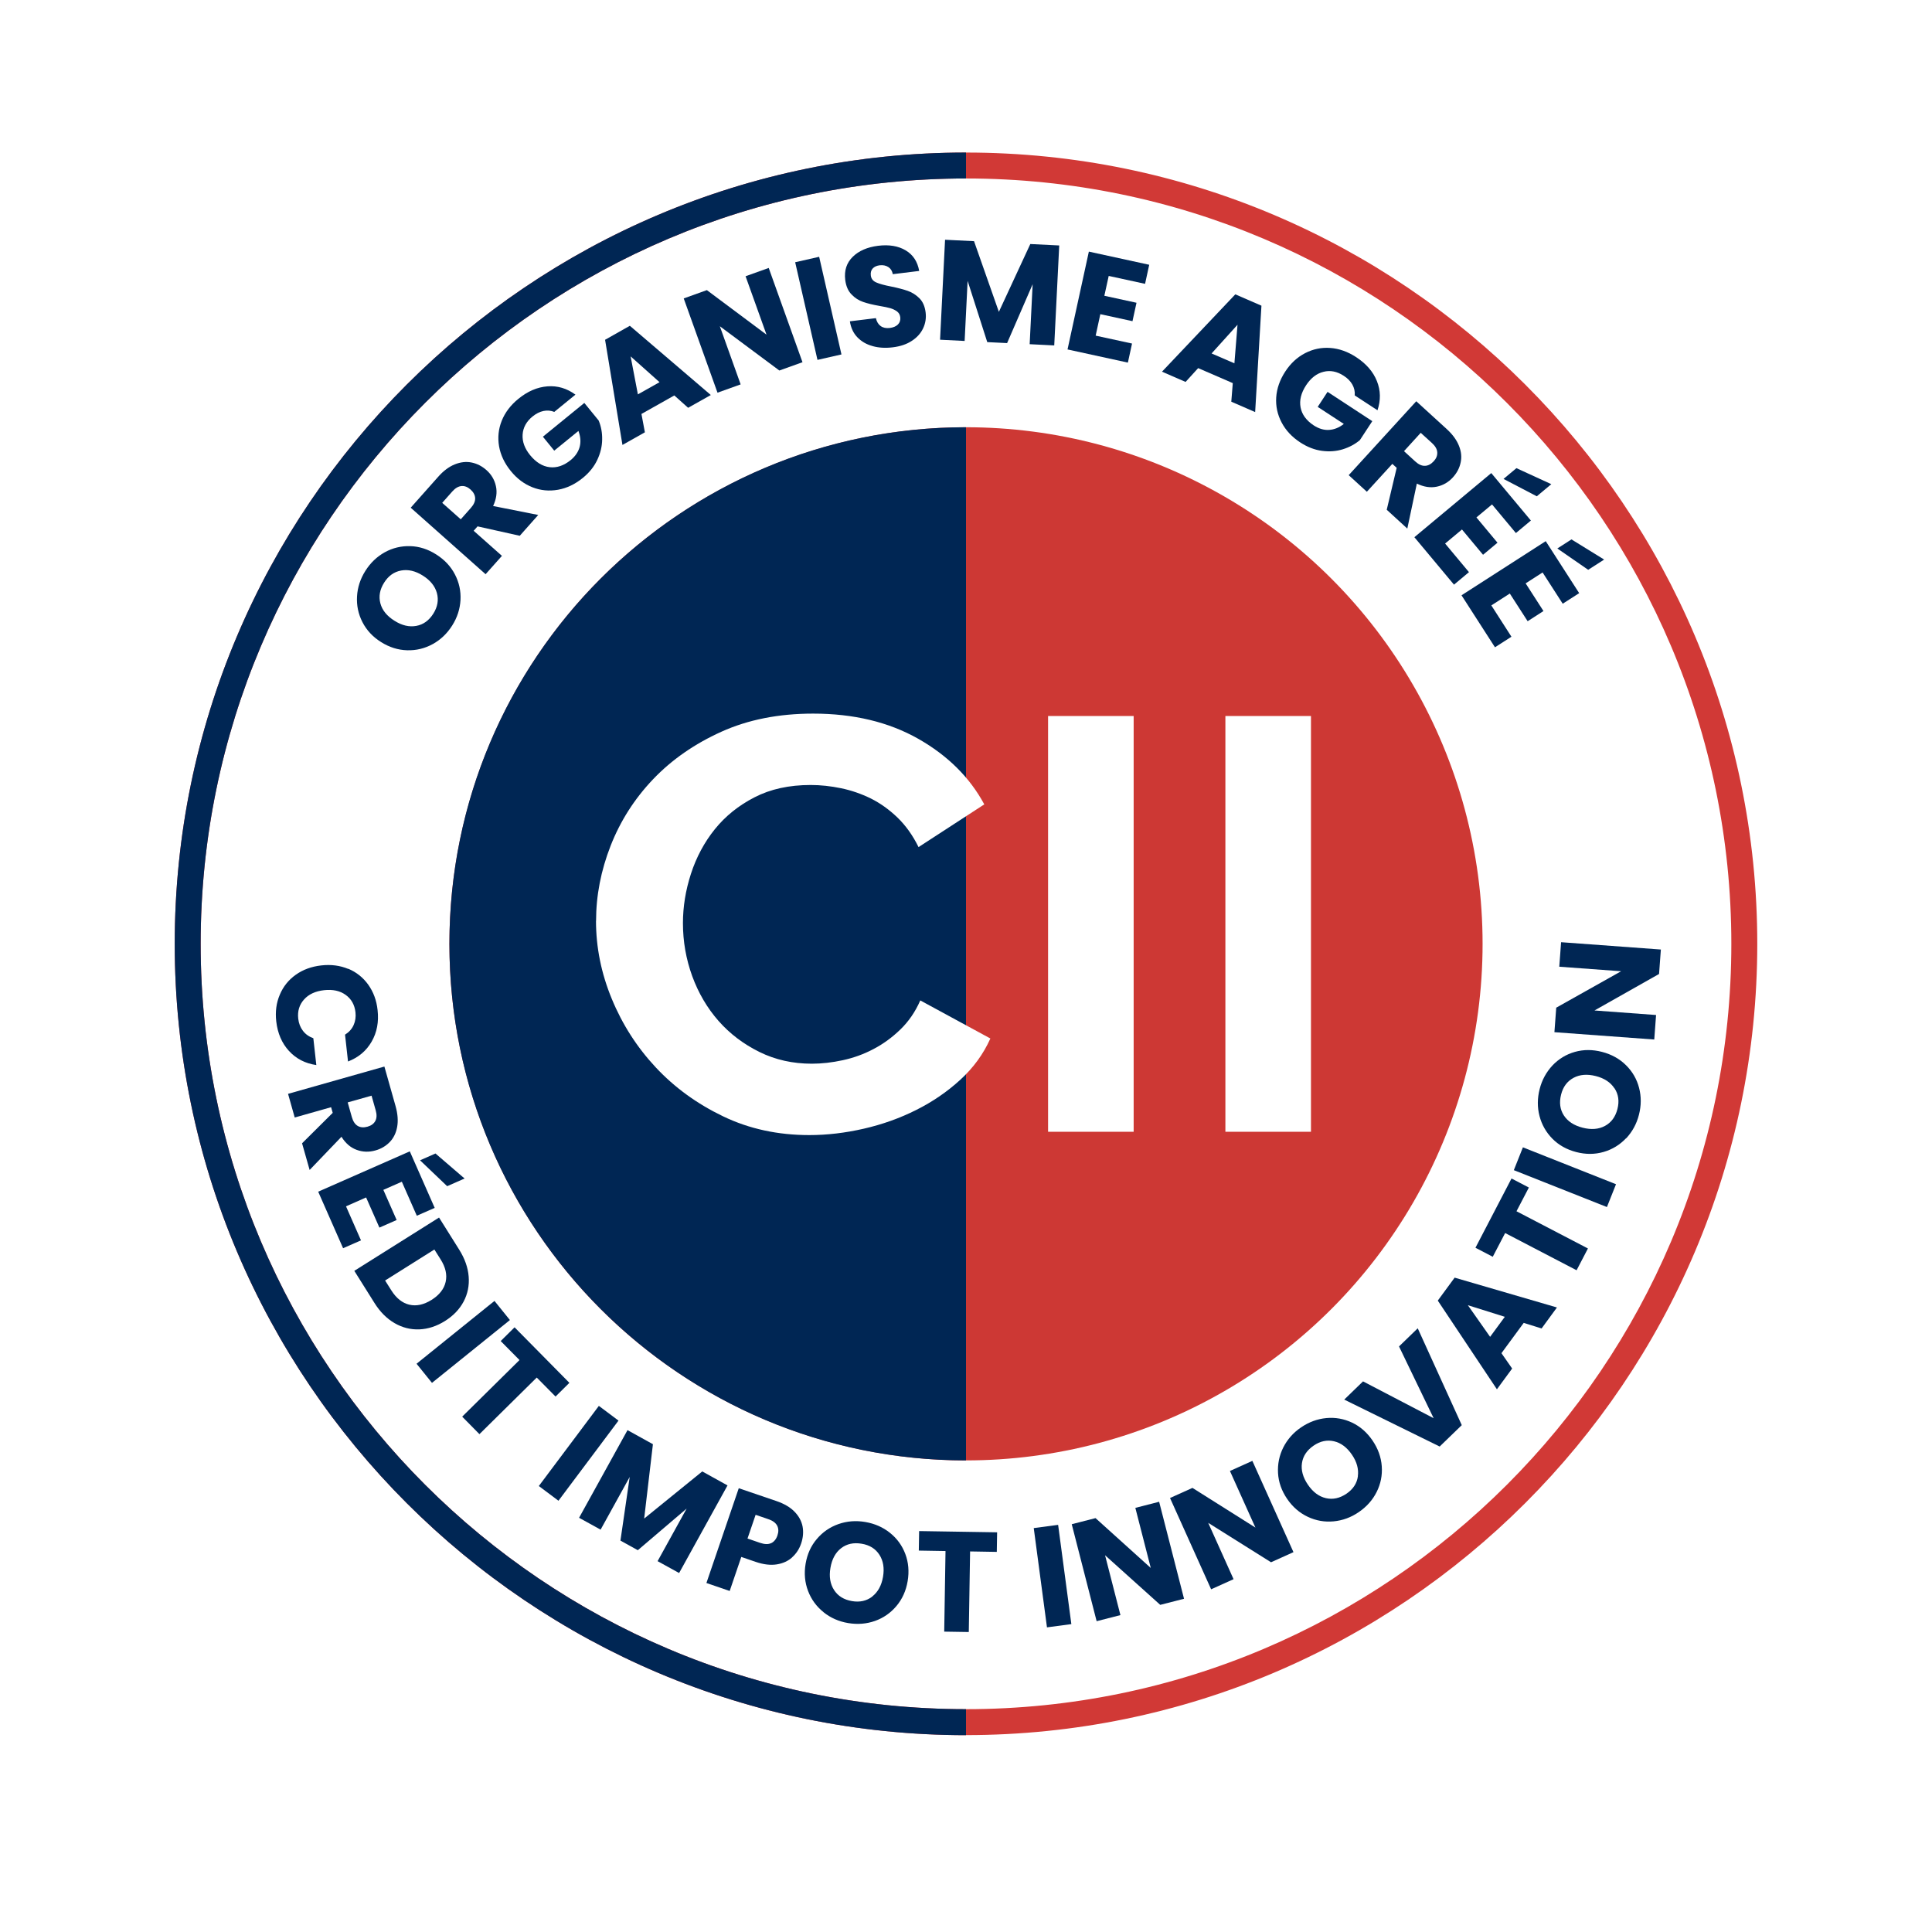 <?xml version="1.0" encoding="UTF-8"?>
<svg id="Calque_2" data-name="Calque 2" xmlns="http://www.w3.org/2000/svg" xmlns:xlink="http://www.w3.org/1999/xlink" viewBox="0 0 298 298">
  <defs>
    <style>
      .cls-1 {
        fill: #cd3834;
      }

      .cls-2 {
        fill: #002654;
      }

      .cls-3 {
        fill: #d13936;
      }

      .cls-4, .cls-5 {
        fill: #fff;
      }

      .cls-5 {
        filter: url(#drop-shadow-1);
      }
    </style>
    <filter id="drop-shadow-1" x="0" y="0" width="298" height="298" filterUnits="userSpaceOnUse">
      <feOffset dx="0" dy="4"/>
      <feGaussianBlur result="blur" stdDeviation="5"/>
      <feFlood flood-color="#000" flood-opacity=".25"/>
      <feComposite in2="blur" operator="in"/>
      <feComposite in="SourceGraphic"/>
    </filter>
  </defs>
  <g id="Calque_1-2" data-name="Calque 1">
    <g>
      <circle class="cls-5" cx="149" cy="144.65" r="133.43"/>
      <circle class="cls-1" cx="149" cy="145.58" r="79.68"/>
      <g>
        <path class="cls-2" d="M53.71,149.42c1.26.53,2.29,1.35,3.09,2.46.79,1.11,1.28,2.41,1.44,3.91.21,1.84-.1,3.46-.92,4.88s-2.03,2.44-3.64,3.06l-.46-4.14c.61-.38,1.05-.87,1.32-1.47.27-.6.37-1.26.29-1.98-.13-1.16-.64-2.06-1.52-2.69-.88-.63-1.99-.87-3.33-.72-1.34.15-2.37.63-3.09,1.44-.72.81-1.02,1.79-.89,2.95.08.72.32,1.34.72,1.87.4.53.94.91,1.61,1.15l.46,4.14c-1.71-.25-3.12-.98-4.22-2.18-1.1-1.2-1.75-2.72-1.96-4.55-.17-1.5.01-2.88.55-4.13.53-1.26,1.35-2.28,2.46-3.07,1.11-.79,2.42-1.27,3.93-1.44,1.52-.17,2.9.01,4.17.54Z"/>
        <path class="cls-2" d="M46.59,176.35l4.73-4.7-.25-.87-5.61,1.59-1.03-3.65,14.86-4.21,1.73,6.12c.33,1.18.41,2.25.24,3.19-.17.95-.56,1.73-1.15,2.34-.6.61-1.33,1.05-2.21,1.29-.99.28-1.95.25-2.88-.09-.94-.34-1.72-1.01-2.35-2.02l-4.91,5.12-1.17-4.12ZM53.63,170.04l.64,2.26c.19.67.49,1.12.91,1.37.42.24.93.28,1.52.11.56-.16.96-.45,1.19-.88s.25-.97.06-1.64l-.64-2.26-3.68,1.04Z"/>
        <path class="cls-2" d="M61.99,182.27l-2.86,1.26,2.05,4.65-2.66,1.17-2.05-4.65-3.1,1.37,2.31,5.25-2.76,1.21-3.84-8.72,14.13-6.22,3.84,8.72-2.76,1.21-2.31-5.25ZM68.98,182.97l-4.19-4,2.38-1.05,4.49,3.86-2.68,1.18Z"/>
        <path class="cls-2" d="M72.29,196.9c.11,1.38-.15,2.67-.78,3.86-.63,1.19-1.59,2.19-2.88,3-1.28.8-2.59,1.23-3.95,1.29-1.35.05-2.63-.27-3.83-.97-1.2-.7-2.24-1.74-3.1-3.12l-3.1-4.94,13.07-8.22,3.1,4.94c.87,1.39,1.36,2.77,1.47,4.16ZM63.14,201.24c1.08.26,2.23.01,3.43-.74,1.2-.76,1.93-1.69,2.17-2.78.25-1.1-.01-2.25-.78-3.47l-.96-1.52-7.6,4.78.96,1.52c.76,1.21,1.69,1.95,2.77,2.21Z"/>
        <path class="cls-2" d="M78.65,203.61l-12.02,9.69-2.38-2.95,12.02-9.69,2.38,2.95Z"/>
        <path class="cls-2" d="M87.83,213.29l-2.14,2.12-2.9-2.93-8.84,8.73-2.66-2.7,8.84-8.73-2.9-2.93,2.14-2.12,8.46,8.57Z"/>
        <path class="cls-2" d="M95.4,219.12l-9.26,12.36-3.03-2.27,9.26-12.36,3.03,2.27Z"/>
        <path class="cls-2" d="M112.22,229.11l-7.47,13.52-3.32-1.83,4.48-8.11-7.53,6.42-2.68-1.48,1.43-9.82-4.49,8.13-3.32-1.83,7.47-13.52,3.92,2.17-1.35,11.47,8.96-7.27,3.9,2.16Z"/>
        <path class="cls-2" d="M122.18,240.22c-.63.57-1.43.93-2.38,1.08-.96.15-2.04.02-3.24-.39l-2.22-.76-1.79,5.25-3.59-1.23,4.99-14.62,5.81,1.98c1.17.4,2.1.94,2.77,1.62s1.09,1.44,1.26,2.29c.16.85.09,1.73-.22,2.64-.29.85-.75,1.55-1.38,2.12ZM118.94,238.03c.44-.21.77-.6.97-1.18.2-.58.19-1.09-.04-1.53-.23-.43-.68-.77-1.37-1l-1.95-.67-1.25,3.66,1.95.67c.69.23,1.25.25,1.69.04Z"/>
        <path class="cls-2" d="M127.03,248.67c-1.09-.87-1.89-1.96-2.39-3.27-.5-1.31-.63-2.71-.38-4.2s.83-2.77,1.74-3.83c.91-1.07,2.02-1.83,3.33-2.29,1.32-.46,2.69-.57,4.14-.32s2.71.8,3.8,1.67c1.09.87,1.88,1.96,2.37,3.26.49,1.3.61,2.7.36,4.19s-.83,2.77-1.73,3.84c-.9,1.07-2.01,1.84-3.31,2.3-1.31.46-2.68.57-4.13.33s-2.71-.8-3.8-1.67ZM134.55,246.24c.87-.69,1.42-1.69,1.65-3.02.23-1.34.04-2.48-.56-3.41-.6-.93-1.51-1.5-2.74-1.7-1.24-.21-2.29.02-3.16.69-.87.67-1.42,1.69-1.65,3.04-.23,1.34-.04,2.48.56,3.41.6.93,1.52,1.5,2.76,1.71,1.22.21,2.27-.03,3.15-.71Z"/>
        <path class="cls-2" d="M153.8,236.36l-.05,3.01-4.12-.07-.2,12.43-3.79-.06.2-12.43-4.12-.07.05-3.01,12.04.19Z"/>
        <path class="cls-2" d="M163.21,235.2l2.04,15.31-3.76.5-2.04-15.31,3.76-.5Z"/>
        <path class="cls-2" d="M182.63,246.6l-3.67.94-8.51-7.65,2.37,9.23-3.67.94-3.84-14.96,3.67-.94,8.52,7.69-2.38-9.27,3.67-.94,3.84,14.96Z"/>
        <path class="cls-2" d="M199.51,239.41l-3.46,1.56-9.69-6.08,3.91,8.69-3.46,1.56-6.34-14.08,3.46-1.56,9.71,6.12-3.93-8.73,3.46-1.56,6.34,14.08Z"/>
        <path class="cls-2" d="M205.71,234.66c-1.39.13-2.72-.1-3.99-.7s-2.34-1.52-3.19-2.77c-.85-1.25-1.32-2.57-1.4-3.97s.19-2.72.81-3.96c.63-1.24,1.54-2.28,2.75-3.1s2.51-1.3,3.89-1.43c1.39-.13,2.71.11,3.97.7,1.26.6,2.31,1.52,3.16,2.77.85,1.25,1.32,2.57,1.42,3.97s-.17,2.72-.79,3.96c-.62,1.24-1.54,2.27-2.75,3.1s-2.51,1.3-3.89,1.43ZM209.44,227.7c.15-1.1-.15-2.21-.91-3.32-.77-1.13-1.69-1.82-2.76-2.07-1.08-.25-2.13-.03-3.15.67-1.04.71-1.64,1.61-1.8,2.69s.14,2.2.92,3.34c.77,1.13,1.69,1.82,2.77,2.07,1.07.25,2.13.02,3.17-.68,1.03-.7,1.62-1.6,1.77-2.7Z"/>
        <path class="cls-2" d="M218.68,204.89l6.79,14.93-3.41,3.3-14.72-7.24,2.9-2.81,10.89,5.68-5.34-11.07,2.88-2.79Z"/>
        <path class="cls-2" d="M235.03,204.04l-3.44,4.68,1.65,2.37-2.35,3.2-9.12-13.68,2.6-3.54,15.78,4.6-2.37,3.24-2.75-.86ZM232.11,203.11l-5.7-1.79,3.43,4.88,2.27-3.09Z"/>
        <path class="cls-2" d="M233.15,181.78l2.67,1.39-1.91,3.66,11.02,5.74-1.75,3.36-11.02-5.74-1.91,3.66-2.67-1.39,5.56-10.68Z"/>
        <path class="cls-2" d="M234.9,176.97l14.36,5.69-1.4,3.52-14.36-5.69,1.4-3.52Z"/>
        <path class="cls-2" d="M250.81,175.57c-.96,1.01-2.11,1.72-3.46,2.11-1.35.39-2.76.4-4.22.02-1.46-.38-2.69-1.06-3.67-2.05s-1.65-2.17-2-3.51c-.35-1.35-.34-2.73.02-4.15s1.03-2.63,1.98-3.65c.96-1.01,2.11-1.71,3.45-2.09,1.34-.38,2.74-.38,4.2,0,1.46.38,2.69,1.06,3.69,2.05s1.67,2.15,2.02,3.5.34,2.72-.02,4.14-1.03,2.63-1.98,3.65ZM249.02,167.87c-.61-.93-1.57-1.56-2.87-1.89-1.32-.34-2.47-.25-3.44.27-.97.52-1.62,1.38-1.92,2.58-.31,1.22-.17,2.29.42,3.21.6.92,1.56,1.56,2.9,1.9,1.32.34,2.47.25,3.44-.27.97-.52,1.62-1.39,1.93-2.61.31-1.2.16-2.27-.45-3.2Z"/>
        <path class="cls-2" d="M256.18,146.45l-.28,3.78-9.96,5.63,9.5.7-.28,3.78-15.4-1.13.28-3.78,10.01-5.62-9.54-.7.28-3.78,15.4,1.13Z"/>
      </g>
      <path class="cls-3" d="M149,267.64c-67.3,0-122.05-54.75-122.05-122.05S81.7,23.53,149,23.53s122.05,54.75,122.05,122.05-54.75,122.05-122.05,122.05ZM149,27.53c-65.1,0-118.05,52.96-118.05,118.05s52.96,118.05,118.05,118.05,118.05-52.96,118.05-118.05S214.09,27.53,149,27.53Z"/>
      <path class="cls-2" d="M149,267.64c-67.3,0-122.05-54.75-122.05-122.05S81.7,23.53,149,23.53v4c-65.1,0-118.05,52.96-118.05,118.05s52.96,118.05,118.05,118.05v4Z"/>
      <path class="cls-2" d="M149,225.26c-44,0-79.68-35.67-79.68-79.68s35.67-79.68,79.68-79.68"/>
      <g>
        <path class="cls-2" d="M66.74,99.35c-1.22.67-2.53.99-3.94.95-1.41-.04-2.75-.46-4.03-1.27-1.28-.8-2.23-1.83-2.87-3.08-.64-1.25-.91-2.57-.83-3.96.08-1.39.51-2.71,1.29-3.94.78-1.24,1.78-2.19,3-2.87,1.22-.67,2.53-.98,3.92-.94s2.73.47,4,1.28c1.28.81,2.24,1.83,2.89,3.08s.93,2.56.86,3.95c-.08,1.39-.5,2.7-1.28,3.93-.78,1.24-1.78,2.19-3,2.87ZM67.39,91.47c-.3-1.07-1.02-1.96-2.16-2.68-1.15-.73-2.27-.99-3.36-.79-1.09.2-1.96.82-2.62,1.87-.67,1.06-.86,2.12-.58,3.19.28,1.06,1.01,1.96,2.18,2.69,1.15.73,2.27.99,3.36.79,1.09-.2,1.96-.83,2.63-1.89.66-1.05.84-2.11.55-3.18Z"/>
        <path class="cls-2" d="M80.17,82.64l-6.51-1.45-.6.68,4.36,3.87-2.52,2.83-11.55-10.26,4.23-4.76c.81-.92,1.67-1.56,2.56-1.92.89-.36,1.76-.46,2.6-.29.84.17,1.6.56,2.28,1.16.77.68,1.26,1.51,1.47,2.48.22.97.07,2-.43,3.07l6.96,1.38-2.84,3.2ZM71.07,80.1l1.56-1.76c.46-.52.68-1.02.66-1.5-.02-.48-.26-.93-.72-1.34-.44-.39-.9-.57-1.38-.53s-.96.31-1.42.83l-1.56,1.76,2.86,2.54Z"/>
        <path class="cls-2" d="M85.51,63.54c-.54-.22-1.1-.27-1.68-.15s-1.14.41-1.69.85c-.95.78-1.46,1.71-1.53,2.79-.07,1.09.32,2.15,1.16,3.18.9,1.1,1.9,1.72,3.01,1.85,1.11.13,2.19-.24,3.24-1.09.72-.59,1.18-1.27,1.39-2.04.2-.77.14-1.59-.19-2.46l-3.73,3.04-1.75-2.15,6.39-5.21,2.21,2.71c.38.91.56,1.88.54,2.93-.01,1.05-.26,2.1-.75,3.14-.49,1.04-1.23,1.97-2.24,2.79-1.19.97-2.47,1.58-3.82,1.82-1.36.24-2.67.12-3.94-.38-1.27-.5-2.39-1.33-3.35-2.52-.96-1.18-1.56-2.45-1.8-3.8-.23-1.35-.1-2.66.41-3.94.51-1.27,1.36-2.4,2.55-3.37,1.44-1.18,2.94-1.82,4.5-1.94s3,.31,4.32,1.28l-3.25,2.65Z"/>
        <path class="cls-2" d="M104,61l-5.06,2.85.53,2.83-3.46,1.95-2.68-16.22,3.82-2.16,12.49,10.68-3.5,1.97-2.15-1.92ZM101.73,58.95l-4.46-3.98,1.12,5.86,3.34-1.88Z"/>
        <path class="cls-2" d="M123.78,55.87l-3.57,1.28-9.18-6.83,3.21,8.97-3.57,1.28-5.21-14.54,3.57-1.28,9.2,6.87-3.23-9.01,3.57-1.28,5.21,14.54Z"/>
        <path class="cls-2" d="M126.35,39.61l3.44,15.06-3.7.84-3.44-15.06,3.7-.84Z"/>
        <path class="cls-2" d="M134.59,53.38c-.94-.25-1.72-.71-2.34-1.35s-1.01-1.47-1.16-2.47l4.01-.49c.13.56.38.97.75,1.23.37.26.83.35,1.38.29.56-.07.98-.25,1.27-.54s.41-.67.36-1.12c-.05-.38-.21-.68-.5-.89-.29-.22-.63-.38-1.02-.5-.39-.11-.95-.23-1.66-.35-1.04-.18-1.89-.39-2.55-.62-.67-.23-1.27-.61-1.79-1.16-.53-.54-.85-1.29-.97-2.25-.17-1.43.21-2.61,1.15-3.54.94-.93,2.25-1.5,3.92-1.71,1.7-.21,3.12.03,4.26.71,1.14.68,1.83,1.74,2.08,3.17l-4.07.5c-.09-.49-.32-.86-.69-1.1s-.82-.33-1.35-.27c-.45.06-.81.22-1.06.49-.25.27-.35.64-.29,1.09.06.5.34.85.85,1.07.5.22,1.27.43,2.31.63,1.04.21,1.89.44,2.55.67.66.23,1.25.61,1.78,1.13.53.53.84,1.25.96,2.17.11.87-.02,1.69-.38,2.46-.36.77-.94,1.42-1.74,1.94-.8.53-1.78.86-2.94,1-1.13.14-2.16.08-3.1-.18Z"/>
        <path class="cls-2" d="M163.38,37.86l-.77,15.42-3.79-.19.46-9.25-3.94,9.08-3.06-.15-3.03-9.45-.46,9.27-3.79-.19.77-15.42,4.47.22,3.83,10.9,4.85-10.46,4.45.22Z"/>
        <path class="cls-2" d="M171.01,42.57l-.67,3.05,4.96,1.08-.62,2.84-4.96-1.08-.72,3.31,5.61,1.22-.64,2.94-9.31-2.03,3.29-15.09,9.31,2.03-.64,2.94-5.61-1.22Z"/>
        <path class="cls-2" d="M190.14,59.09l-5.33-2.31-1.94,2.13-3.64-1.58,11.31-11.93,4.03,1.75-.97,16.41-3.68-1.6.23-2.87ZM190.4,56.04l.48-5.95-4,4.43,3.52,1.52Z"/>
        <path class="cls-2" d="M208.96,60.96c.05-.58-.08-1.13-.37-1.65-.29-.51-.73-.97-1.33-1.35-1.03-.67-2.07-.88-3.12-.61-1.06.26-1.95.96-2.68,2.07-.78,1.19-1.06,2.33-.85,3.43s.89,2.01,2.02,2.76c.78.51,1.57.75,2.36.7.79-.04,1.56-.35,2.29-.92l-4.03-2.63,1.52-2.32,6.9,4.52-1.92,2.93c-.75.63-1.63,1.1-2.63,1.41-1,.31-2.08.39-3.21.24s-2.25-.58-3.34-1.29c-1.29-.84-2.25-1.87-2.89-3.09-.64-1.22-.92-2.51-.83-3.87s.55-2.68,1.38-3.96c.83-1.28,1.86-2.23,3.08-2.86,1.22-.63,2.51-.9,3.88-.8s2.69.57,3.98,1.41c1.56,1.02,2.63,2.25,3.21,3.7.58,1.45.61,2.95.09,4.5l-3.51-2.29Z"/>
        <path class="cls-2" d="M213.89,78.65l1.54-6.49-.67-.61-3.93,4.3-2.8-2.56,10.42-11.4,4.7,4.29c.91.83,1.53,1.69,1.89,2.59s.44,1.76.25,2.6c-.18.84-.58,1.59-1.19,2.26-.69.76-1.53,1.24-2.5,1.44-.97.2-2,.04-3.06-.48l-1.47,6.94-3.16-2.89ZM216.56,69.59l1.73,1.58c.51.47,1.01.7,1.5.68.48-.01.93-.25,1.35-.7.4-.43.58-.89.55-1.38s-.3-.96-.81-1.43l-1.74-1.58-2.58,2.83Z"/>
        <path class="cls-2" d="M230.13,77.81l-2.4,2,3.25,3.9-2.23,1.86-3.25-3.9-2.6,2.17,3.68,4.41-2.31,1.93-6.11-7.32,11.86-9.89,6.11,7.32-2.31,1.93-3.68-4.41ZM237.04,76.55l-5.13-2.68,1.99-1.66,5.38,2.47-2.25,1.88Z"/>
        <path class="cls-2" d="M237.95,88.29l-2.63,1.69,2.75,4.27-2.44,1.57-2.75-4.27-2.85,1.83,3.1,4.83-2.54,1.63-5.16-8.02,12.99-8.35,5.16,8.02-2.54,1.63-3.11-4.83ZM244.97,87.89l-4.76-3.29,2.18-1.4,5.04,3.11-2.46,1.58Z"/>
      </g>
      <g>
        <path class="cls-4" d="M91.94,142.05c0-3.91.75-7.78,2.25-11.61,1.5-3.82,3.68-7.24,6.55-10.25,2.87-3.01,6.38-5.45,10.52-7.32,4.14-1.87,8.86-2.8,14.16-2.8,6.25,0,11.65,1.3,16.21,3.88,4.56,2.59,7.95,5.96,10.19,10.12l-10.14,6.59c-.89-1.81-1.98-3.33-3.25-4.56-1.28-1.23-2.65-2.21-4.11-2.94-1.47-.72-3-1.25-4.59-1.58-1.59-.33-3.16-.5-4.69-.5-3.32,0-6.2.63-8.66,1.9-2.46,1.26-4.5,2.91-6.12,4.92s-2.85,4.31-3.68,6.86c-.83,2.56-1.24,5.1-1.24,7.63,0,2.83.48,5.55,1.43,8.17.96,2.62,2.31,4.92,4.06,6.91,1.75,1.99,3.86,3.58,6.31,4.79,2.45,1.21,5.15,1.81,8.08,1.81,1.53,0,3.12-.18,4.78-.54,1.66-.36,3.24-.93,4.73-1.72,1.5-.78,2.88-1.79,4.16-3.03,1.27-1.23,2.29-2.72,3.06-4.47l10.81,5.87c-1.08,2.41-2.63,4.53-4.64,6.37s-4.27,3.39-6.79,4.65c-2.52,1.27-5.21,2.23-8.08,2.89-2.87.66-5.68.99-8.42.99-4.85,0-9.28-.96-13.29-2.89-4.02-1.93-7.48-4.44-10.38-7.54-2.9-3.1-5.16-6.62-6.79-10.57-1.63-3.94-2.44-7.96-2.44-12.06Z"/>
        <path class="cls-4" d="M161.66,174.57v-64.13h13.2v64.13h-13.2Z"/>
        <path class="cls-4" d="M189.01,174.57v-64.13h13.2v64.13h-13.2Z"/>
      </g>
    </g>
  </g>
</svg>